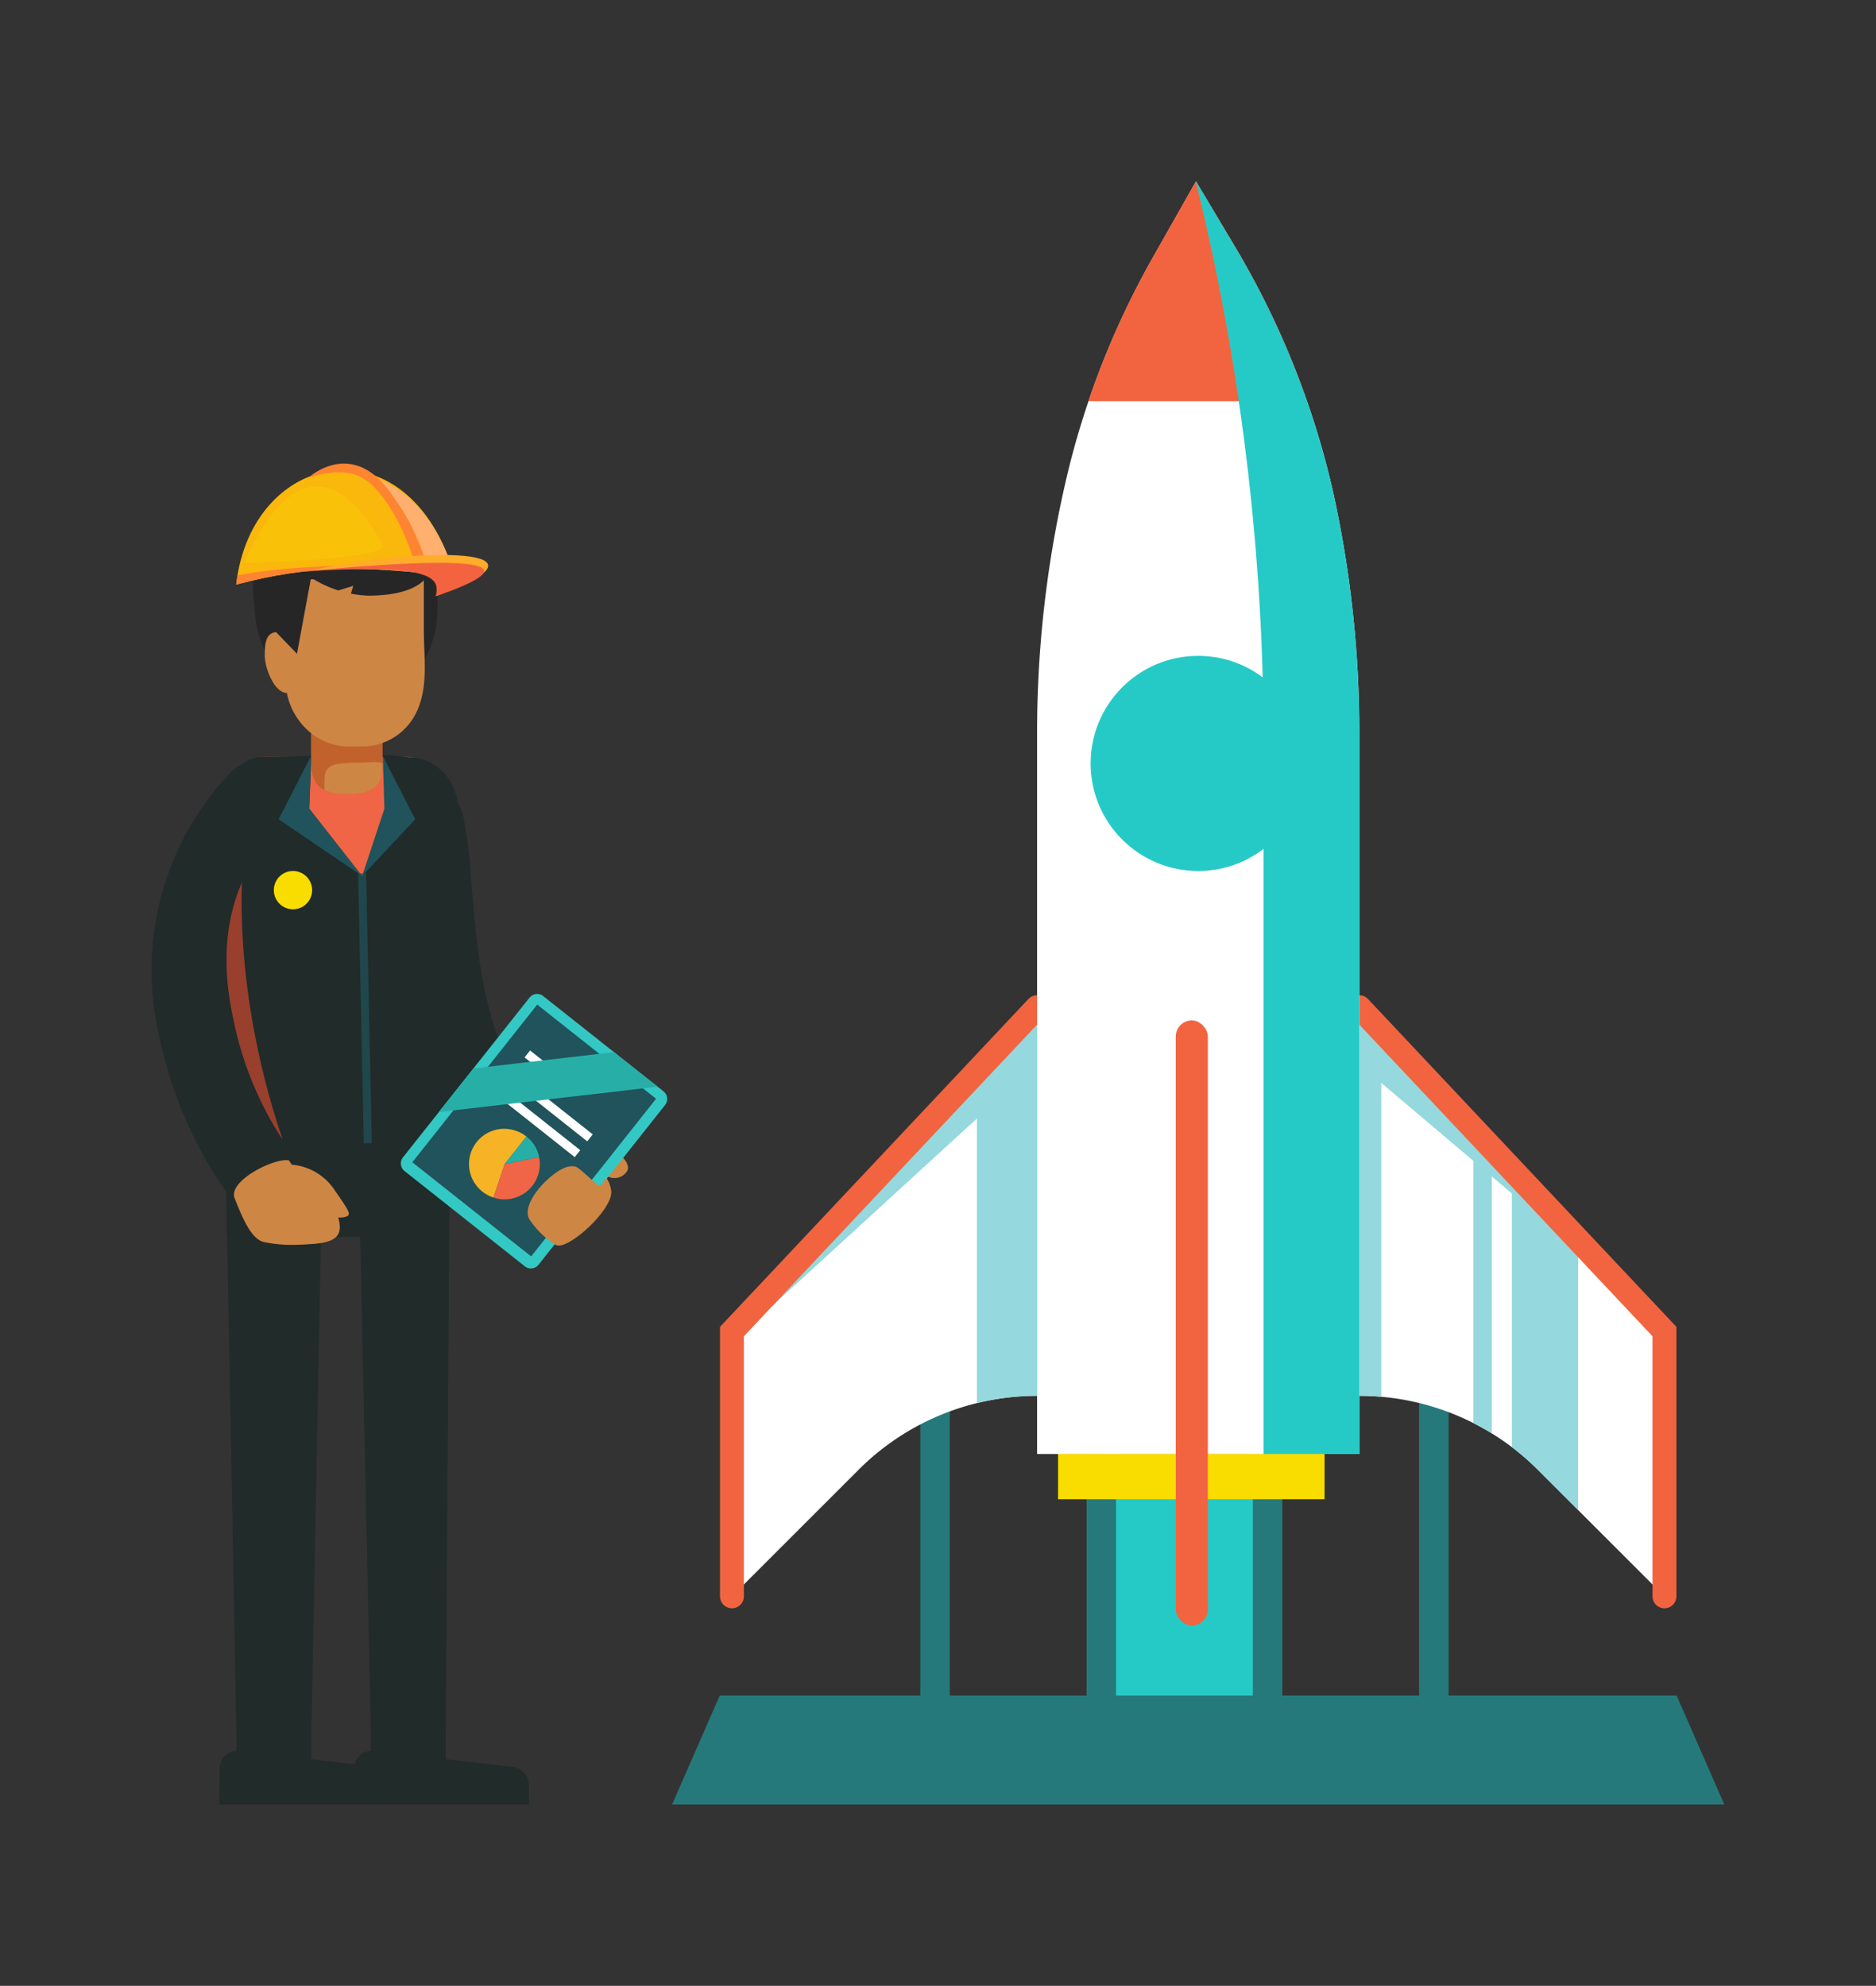 <?xml version="1.0" encoding="UTF-8"?>
<svg xmlns="http://www.w3.org/2000/svg" xmlns:xlink="http://www.w3.org/1999/xlink" viewBox="0 0 233.561 247.276">
  <rect x="0" y="0" width="233.561" height="247.276" fill="#333333" stroke="none"/>
  <defs>
    <style> .cls-1 { fill: #fff; } .cls-2, .cls-20, .cls-24, .cls-30 { fill: none; } .cls-3 { isolation: isolate; } .cls-4, .cls-6 { fill: #e0897e; } .cls-13, .cls-15, .cls-4, .cls-5, .cls-6 { fill-rule: evenodd; } .cls-12, .cls-5 { fill: #ce8645; } .cls-6 { stroke: #e0897e; stroke-linejoin: round; stroke-width: 0.139px; } .cls-7 { fill: #ffc1b0; } .cls-8 { fill: #212b2a; } .cls-9 { fill: #f06546; } .cls-10 { fill: #262626; } .cls-11 { fill: #c1622d; } .cls-13 { fill: #33c8c4; } .cls-14 { fill: #20535b; } .cls-15, .cls-17 { fill: #27afa7; } .cls-15, .cls-33, .cls-36 { mix-blend-mode: overlay; } .cls-16 { fill: #f6b326; } .cls-18 { fill: #cc482e; } .cls-18, .cls-30 { opacity: 0.7; } .cls-18, .cls-22, .cls-28 { mix-blend-mode: multiply; } .cls-19, .cls-28 { fill: #25cac6; } .cls-20 { stroke: #26797a; stroke-width: 3.671px; } .cls-20, .cls-24, .cls-30 { stroke-miterlimit: 10; } .cls-21 { clip-path: url("#clip-path"); } .cls-22 { fill: #95d8dd; } .cls-23 { clip-path: url("#clip-path-2"); } .cls-24 { stroke: #f2643f; stroke-linecap: round; stroke-width: 2.972px; } .cls-25, .cls-36 { fill: #f9dc00; } .cls-26 { fill: #f2643f; } .cls-27 { clip-path: url("#clip-path-3"); } .cls-29 { fill: #26797a; } .cls-30 { stroke: #20535b; } .cls-31 { fill: #fab70c; } .cls-32 { fill: #ff8431; } .cls-33 { fill: #fff2ce; opacity: 0.4; } .cls-34 { fill: #ffac2b; } .cls-35 { fill: #f3633f; } .cls-36 { opacity: 0.3; } </style>
    <clipPath id="clip-path">
      <path class="cls-1" d="M169.232,125.413l37.991,40.392v32.973l-15.766-15.766a31.43,31.43,0,0,0-22.225-9.206h0"></path>
    </clipPath>
    <clipPath id="clip-path-2">
      <path class="cls-1" d="M129.119,125.413,91.128,165.805v32.973l15.766-15.766a31.43,31.43,0,0,1,22.225-9.206h0"></path>
    </clipPath>
    <clipPath id="clip-path-3">
      <path class="cls-2" d="M169.232,181.052H129.119V91.181A138.787,138.787,0,0,1,133.15,57.973a104.487,104.487,0,0,1,10.664-26.41l5.084-8.98,4.548,7.623a105.159,105.159,0,0,1,12.585,31.339,138.791,138.791,0,0,1,3.201,29.636Z"></path>
    </clipPath>
  </defs>
  <title>maker</title>
  <g class="cls-3">
    <g id="Layer_1" data-name="Layer 1">
      <g>
        <g>
          <g>
            <path class="cls-4" d="M75.488,146.665c.16.33.292.541.394.766-.32.102-.639.206-.964.29a.474.474,0,0,1-.457-.151C74.77,147.732,74.885,147.433,75.488,146.665Z"></path>
            <path class="cls-5" d="M70.328,143.661a7.803,7.803,0,0,1,1.415-1.037,3.669,3.669,0,0,1,2.904-.572,8.787,8.787,0,0,1,2.515,1.72c.754.622,1.239,1.444.92,2.037a1.853,1.853,0,0,1-2.362.707,7.098,7.098,0,0,1-2.426-1.81,3.737,3.737,0,0,0-.556.358.627.627,0,0,1-.288.131,3.172,3.172,0,0,1-.666.399C69.836,146.399,68.686,145.184,70.328,143.661Z"></path>
            <path class="cls-6" d="M68.186,144.705a5.124,5.124,0,0,0,2.781-1.347s-.361-.591,1.183,1.018a2.881,2.881,0,0,0,3.723.723,1.852,1.852,0,0,1-2.362.707,7.097,7.097,0,0,1-2.426-1.81,3.737,3.737,0,0,0-.556.358.626.626,0,0,1-.288.131,3.174,3.174,0,0,1-.666.399,1.908,1.908,0,0,1-2.012-.035A2.466,2.466,0,0,1,68.186,144.705Z"></path>
            <path class="cls-7" d="M70.847,145.057c.896-.056,1.878.766,2.642,1.501a6.478,6.478,0,0,1,1.984,1.868.458.458,0,0,1-.057.589.843.843,0,0,1-1.073.576,5.931,5.931,0,0,1-2.194-1.562c-.59-.534-1.413-.863-1.877-1.529A.888.888,0,0,1,70.847,145.057Z"></path>
            <rect class="cls-8" x="46.169" y="215.572" width="9.329" height="4.22"></rect>
            <path class="cls-8" d="M67.959,150.948c1.45,0,1.437-.519,2.365-1.774,1.553-2.101,4.663-3.353,2.562-4.906-12.428-9.186-13.313-23.737-14.189-34.303a62.762,62.762,0,0,0-1.043-8.415,4.73,4.73,0,1,0-9.219,2.127,57.904,57.904,0,0,1,.833,7.07c.91,10.963,2.432,29.312,18.31,41.048C68.423,152.42,66.982,150.948,67.959,150.948Z"></path>
            <g>
              <g>
                <path class="cls-8" d="M27.842,131.942V100.61c0-3.56,1.752-6.372,5.312-6.372H50.53a6.407,6.407,0,0,1,6.473,6.372v31.331Z"></path>
                <path class="cls-9" d="M40.819,144.835,35.765,100.54c0-3.56-6.172-6.302-2.611-6.302H50.53c3.56,0,3.259,2.741,3.259,6.302l-4.389,44.295Z"></path>
                <polygon class="cls-8" points="38.76 215.992 29.431 215.992 27.842 130.868 40.34 134.601 38.76 215.992"></polygon>
              </g>
              <path class="cls-8" d="M54.135,105.433c0-2.555-.013-4.221-2.569-4.221h0l-6.476,7.866-7.383-8.019-.689.153c-2.555,0-2.507,1.666-2.507,4.221l-6.245,25.546v23.025H44.849l1.32,61.666h9.329l.57-82.728Z"></path>
            </g>
            <path class="cls-8" d="M51.087,107.841c-.307,0,1.672,2.073,1.393,1.898-.789-.496-2.745,1.675-2.532.768a51.39,51.39,0,0,0,.55-8.07c.041-2.849-2.399-7.221-2.838-8.294-.152-.373,3.874.295,3.575.135A6.486,6.486,0,0,1,55.54,96.566c.092,4.051-2.034,8.912-3.022,10.485A1.687,1.687,0,0,1,51.087,107.841Z"></path>
            <path class="cls-10" d="M43.377,87.99c-5.865,0-11.099-5.171-11.631-11.49l-.225-2.677c-.532-6.32,3.891-11.49,9.829-11.49H45.489a8.984,8.984,0,0,1,9.055,9.06L54.44,76.461C54.22,82.802,49.242,87.99,43.377,87.99Z"></path>
            <path class="cls-11" d="M43.176,98.887c-4.102,0-4.454-1.994-4.454-4.454V85.87c0-2.46,1.994-1.038,4.454-1.038s4.454-1.422,4.454,1.038v8.563C47.629,96.893,47.629,98.887,43.176,98.887Z"></path>
            <path class="cls-12" d="M34.873,72.139l.691,12.88c.186,4.357,3.678,7.923,7.76,7.923h2.024a7.472,7.472,0,0,0,6.588-4.449c1.405-3.12.833-6.689.833-9.995V72.139Z"></path>
            <path class="cls-12" d="M35.765,78.69H34.626c-1.516,0-1.666,1.314-1.666,2.934s1.229,4.665,2.746,4.665Z"></path>
            <polygon class="cls-10" points="38.862 71.202 34.359 70.625 34.359 78.701 36.972 81.405 38.862 71.202"></polygon>
            <path class="cls-12" d="M44.846,94.966c-4.454,0-4.454.579-4.454,3.038v.375a6.252,6.252,0,0,0,2.784.508c4.454,0,4.454-1.994,4.454-4.454v.625C46.981,94.736,46.087,94.966,44.846,94.966Z"></path>
            <path class="cls-8" d="M65.837,224.229v-1.96a2.289,2.289,0,0,0-2.282-2.282l-17.209-2a2.288,2.288,0,0,0-2.282,2.282v3.96Z"></path>
            <path class="cls-10" d="M53.789,70.675c-1.006,3.046-5.261,3.494-7.965,3.494a14.193,14.193,0,0,1-8.552-3.315Z"></path>
            <polygon class="cls-12" points="43.98 72.945 43.589 74.259 41.856 73.602 43.98 72.945"></polygon>
            <g>
              <path class="cls-13" d="M65.342,157.683,50.365,145.818a1.213,1.213,0,0,1-.198-1.704l15.756-19.888a1.213,1.213,0,0,1,1.704-.198l14.977,11.865a1.213,1.213,0,0,1,.198,1.704L67.046,157.486A1.213,1.213,0,0,1,65.342,157.683Z"></path>
              <rect class="cls-14" x="57.066" y="128.248" width="18.877" height="25.044" transform="translate(101.791 -10.868) rotate(38.387)"></rect>
              <rect class="cls-1" x="64.845" y="133" width="7.454" height="1.104" transform="translate(97.756 -13.712) rotate(38.387)"></rect>
              <rect class="cls-1" x="62.212" y="137.221" width="12.607" height="1.104" transform="translate(100.364 -12.764) rotate(38.387)"></rect>
              <rect class="cls-1" x="60.655" y="139.187" width="12.607" height="1.104" transform="translate(101.248 -11.372) rotate(38.387)"></rect>
              <polygon class="cls-15" points="78.482 132.628 81.873 135.314 54.638 138.471 58.94 133.041 76.443 131.012 78.482 132.628"></polygon>
              <g>
                <path class="cls-16" d="M62.825,144.957l-1.382,4.158a4.382,4.382,0,1,1,2.764-8.316,4.171,4.171,0,0,1,1.339.724Z"></path>
                <path class="cls-9" d="M62.825,144.957l4.292-.882a4.381,4.381,0,0,1-3.41,5.174,4.189,4.189,0,0,1-2.264-.134Z"></path>
                <path class="cls-17" d="M62.825,144.957l2.721-3.434a4.212,4.212,0,0,1,1.571,2.552Z"></path>
              </g>
            </g>
            <path class="cls-5" d="M66.05,152.025c-1.671-1.98,2.959-6.661,4.938-6.789.733-.047.698-.079,2.031,1.079,1.865,1.62,1.387,1.728,2.47.35a3.848,3.848,0,0,1,.61,1.615c.254,2.387-5.62,7.637-6.944,6.711A10.485,10.485,0,0,1,66.05,152.025Z"></path>
            <rect class="cls-8" x="44.065" y="222.833" width="21.772" height="1.861"></rect>
            <path class="cls-18" d="M30.381,106.127s-2.114,15.358,4.811,35.795L23.05,124.916l.712-14.377Z"></path>
            <path class="cls-12" d="M41.042,148.736c1.971,4.643,2.271,6.22-3.854,6.22,0,0-3.124-1.577-3.066-1.84s.751-3.876.751-3.876Z"></path>
            <path class="cls-8" d="M36.37,143.632a42.628,42.628,0,0,1-7.269-16.497l-.081-.382c-2.442-11.275.978-18.43,4.969-22.783.726-.792-.223-2.166-.131-3.159.132-1.422.251-1.869-.883-2.908-1.926-1.766-2.341-3.703-4.163-1.831a35.675,35.675,0,0,0-9.038,32.683l.065.31a52.031,52.031,0,0,0,8.879,20.131C29.645,150.469,37.907,145.745,36.37,143.632Z"></path>
            <path class="cls-12" d="M35.961,144.487c.086.017,4.35,6.968,4.643,7.446.898,1.467,1.069,2.2-.788,2.716a17.134,17.134,0,0,1-7.008,0c-1.611-.42-2.716-3.241-3.592-5.431S34.209,144.136,35.961,144.487Z"></path>
            <path class="cls-12" d="M36.136,145.012a7.108,7.108,0,0,1,5.588,3.273c1.736,2.486,1.894,2.841,1.579,3.118a2.092,2.092,0,0,1-2.72-.85,3.409,3.409,0,0,0-1.905-1.511h-.263s-2.097-2.138-2.136-2.335S36.136,145.012,36.136,145.012Z"></path>
            <path class="cls-8" d="M36.558,106.841a1.688,1.688,0,0,1-1.688-1.688,20.658,20.658,0,0,0-.949-5.224c-.699-2.251-1.641-3.929-2.583-4.605a1.427,1.427,0,0,0-1.019-.308,5.109,5.109,0,0,1,2.834-.779l5.568-.096c0,3.74-.476,9.075-.476,11.012A1.688,1.688,0,0,1,36.558,106.841Z"></path>
            <rect class="cls-8" x="29.431" y="215.572" width="9.329" height="4.22"></rect>
            <path class="cls-8" d="M49.098,224.229v-1.96a2.288,2.288,0,0,0-2.282-2.282l-17.209-2a2.289,2.289,0,0,0-2.282,2.282v3.96Z"></path>
            <rect class="cls-8" x="27.326" y="222.833" width="21.772" height="1.861"></rect>
          </g>
          <g>
            <rect class="cls-19" x="136.341" y="183.869" width="21.473" height="31.285"></rect>
            <line class="cls-20" x1="137.113" y1="167.106" x2="137.113" y2="213.614"></line>
            <line class="cls-20" x1="116.413" y1="167.106" x2="116.413" y2="213.614"></line>
            <line class="cls-20" x1="157.813" y1="167.106" x2="157.813" y2="213.614"></line>
            <line class="cls-20" x1="178.514" y1="167.106" x2="178.514" y2="213.614"></line>
            <g>
              <g>
                <path class="cls-1" d="M169.232,125.413l37.991,40.392v32.973l-15.766-15.766a31.43,31.43,0,0,0-22.225-9.206h0"></path>
                <g class="cls-21">
                  <rect class="cls-22" x="188.227" y="131.003" width="8.25" height="67.462"></rect>
                  <rect class="cls-22" x="183.43" y="131.003" width="2.292" height="67.462"></rect>
                  <polygon class="cls-22" points="209.612 166.71 171.963 134.84 171.963 177.278 166.844 175.297 166.844 120.969 174.271 122.125 209.612 166.71"></polygon>
                </g>
              </g>
              <g>
                <g>
                  <path class="cls-1" d="M129.119,125.413,91.128,165.805v32.973l15.766-15.766a31.43,31.43,0,0,1,22.225-9.206h0"></path>
                  <g class="cls-23">
                    <rect class="cls-22" x="121.627" y="123.418" width="12.159" height="54.612"></rect>
                    <polyline class="cls-22" points="91.128 167.205 130.186 131.436 130.186 120.144 91.128 160.646"></polyline>
                  </g>
                </g>
                <polyline class="cls-24" points="129.119 125.413 91.128 165.805 91.128 198.779"></polyline>
              </g>
              <polyline class="cls-24" points="169.232 125.413 207.223 165.805 207.223 198.779"></polyline>
              <path class="cls-1" d="M169.232,181.052H129.119V91.181A138.787,138.787,0,0,1,133.15,57.973a104.487,104.487,0,0,1,10.664-26.41l5.084-8.98,4.548,7.623a105.159,105.159,0,0,1,12.585,31.339,138.791,138.791,0,0,1,3.201,29.636Z"></path>
              <rect class="cls-25" x="131.725" y="181.052" width="33.179" height="5.633"></rect>
              <circle class="cls-19" cx="149.175" cy="95.061" r="13.393"></circle>
              <rect class="cls-26" x="146.385" y="127.062" width="3.991" height="75.344" rx="1.996"></rect>
              <g class="cls-27">
                <rect class="cls-26" x="128.653" y="-33.808" width="59.951" height="83.744"></rect>
                <g>
                  <rect class="cls-26" x="119.822" y="-33.808" width="59.951" height="83.744"></rect>
                  <path class="cls-28" d="M195.622,183.182H157.307V90.239A292.409,292.409,0,0,0,142.842,1.486h52.78Z"></path>
                </g>
              </g>
            </g>
            <polygon class="cls-29" points="208.742 211.128 153.701 211.128 129.187 211.128 89.609 211.128 83.677 224.693 133.178 224.693 165.173 224.693 214.674 224.693 208.742 211.128"></polygon>
          </g>
        </g>
        <line class="cls-30" x1="45.083" y1="108.749" x2="45.792" y2="142.353"></line>
        <polygon class="cls-14" points="38.722 94.142 34.686 102.018 45.09 109.078 38.526 100.697 38.722 94.142"></polygon>
        <polygon class="cls-14" points="47.66 94.142 51.696 102.018 45.09 109.078 47.856 100.697 47.66 94.142"></polygon>
        <circle class="cls-25" cx="36.476" cy="110.839" r="2.385"></circle>
        <path class="cls-31" d="M56.622,71.801c-11.364-1.386-17.885-1.464-27.217.987C31.345,55.797,51.052,52.214,56.622,71.801Z"></path>
        <path class="cls-32" d="M51.636,70.182c-1.722-5.999-5.211-10.663-7.447-11.296,5.158.689,10.1,4.711,12.433,12.915-11.364-1.386-17.885-1.464-27.217.987.044-.389.102-.769.167-1.144C37.172,70.171,46.993,70.463,51.636,70.182Z"></path>
        <path class="cls-33" d="M46.737,59.52c4.182,1.518,7.938,5.439,9.886,12.281-1.069-.13-2.097-.238-3.108-.335C51.938,66.094,49.618,61.924,46.737,59.52Z"></path>
        <path class="cls-34" d="M38.607,71.018c17.152-3.38,30.833-2.25,15.533,3.206C54.14,74.224,60.846,69.359,38.607,71.018Z"></path>
        <path class="cls-35" d="M37.604,71.19S73.963,67.299,54.6,74.132c-.358.126-.321.176-.26-.39C54.514,72.127,53.993,70.024,37.604,71.19Z"></path>
        <path class="cls-32" d="M48.033,62.361c-1.967-2.416-3.574-4.711-9.598-2.905,0,0,5.685-5.287,10.662,2.612Z"></path>
        <path class="cls-36" d="M47.712,68.098s-8.304-18.125-17.315,1.98C30.396,70.078,46.269,69.826,47.712,68.098Z"></path>
      </g>
    </g>
  </g>
</svg>
